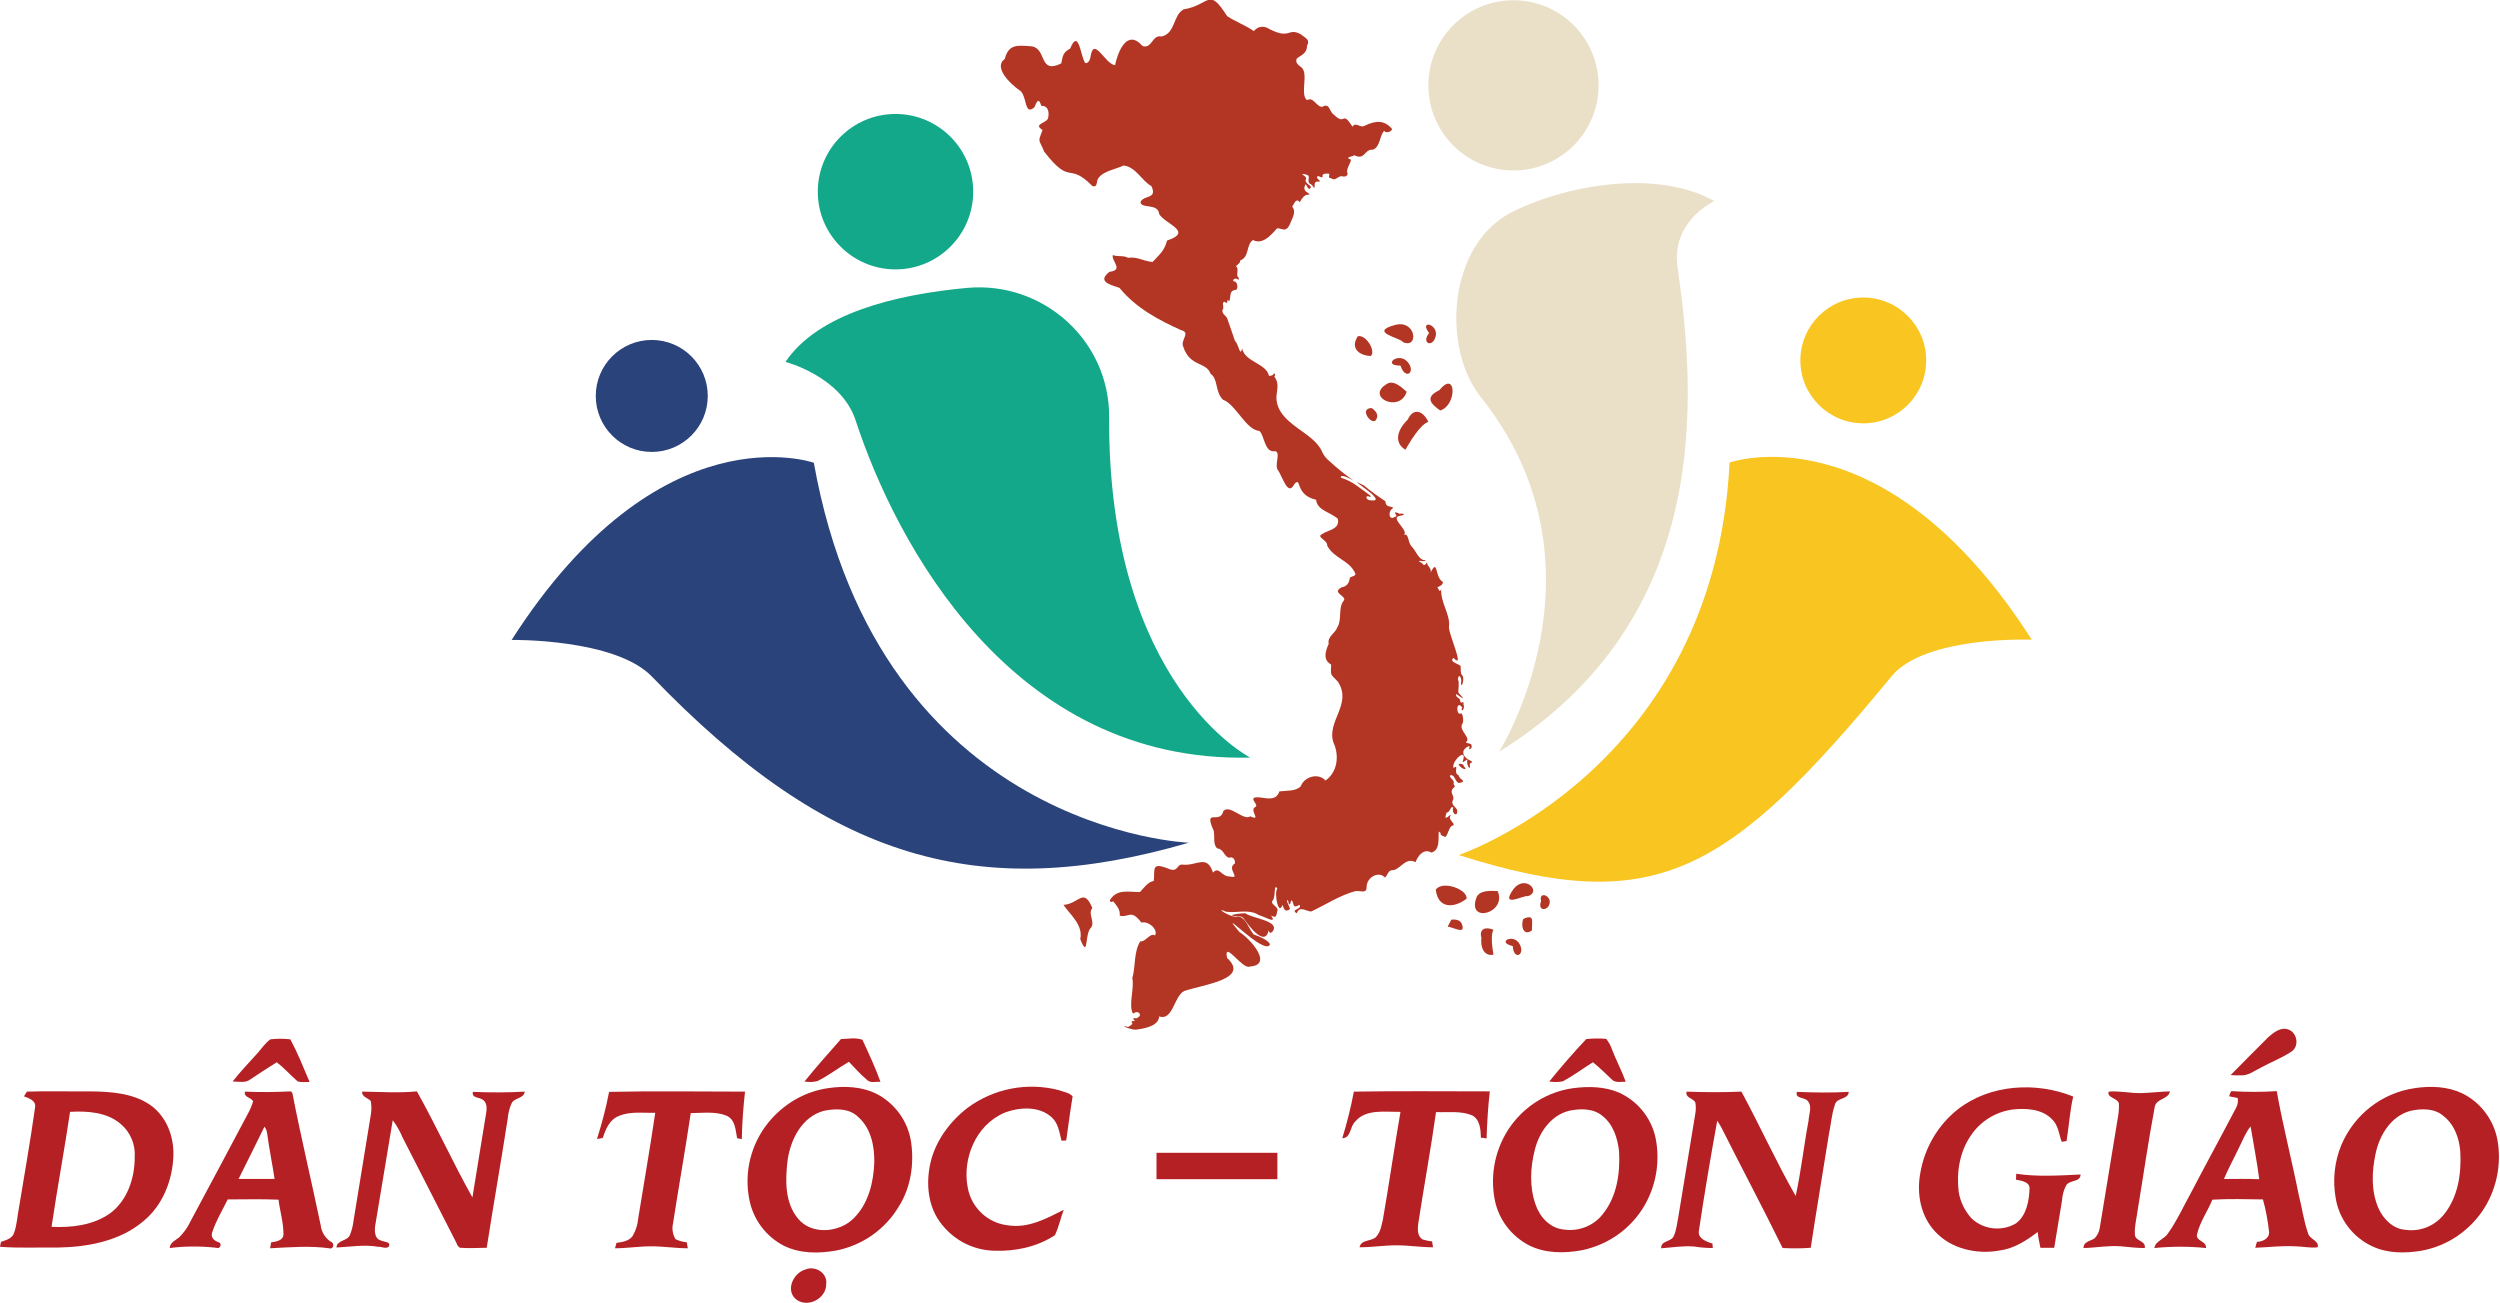 <?xml version="1.0" encoding="utf-8"?>
<!-- Generator: Adobe Illustrator 19.0.0, SVG Export Plug-In . SVG Version: 6.00 Build 0)  -->
<svg version="1.1" id="Layer_1" xmlns="http://www.w3.org/2000/svg" xmlns:xlink="http://www.w3.org/1999/xlink" x="0px" y="0px"
	 viewBox="201 124.7 1013.4 528.1" style="enable-background:new 201 124.7 1013.4 528.1;" xml:space="preserve">
<style type="text/css">
	.st0{fill:#13A88A;}
	.st1{fill:#2B437B;}
	.st2{fill:#EAE0C8;}
	.st3{fill:#F8C521;}
	.st4{fill:#B33625;}
	.st5{fill:#B52025;}
</style>
<circle class="st0" cx="564" cy="202.4" r="31.5"/>
<circle class="st1" cx="465.2" cy="285.2" r="22.7"/>
<path class="st0" d="M707.8,431.8c0,0-57.8-29.4-57.2-138c0.2-31-26.7-55.2-57.6-52.4c-29.1,2.7-60.4,10.4-73.6,30
	c0,0,22.5,5.8,28.4,23.6C564,344.5,610.9,434.1,707.8,431.8z"/>
<path class="st1" d="M682.9,466.3c0,0-125.3-4.6-152-154c0,0-62.3-22.3-122.5,71.8c0,0,41.9-0.6,56.8,14.8
	C537.1,473.6,598.1,491,682.9,466.3z"/>
<circle class="st2" cx="814.5" cy="159.3" r="34.5"/>
<circle class="st3" cx="956.3" cy="270.8" r="25.5"/>
<path class="st2" d="M808.7,429.4c0,0,47.3-75.2-7.5-143.8c-15.8-19.8-13.5-62.1,13.2-75.2c23.8-11.6,59.3-16.7,81.5-4.2
	c0,0-17.6,8.2-14.9,26.7C888.4,284.6,895.9,375.4,808.7,429.4z"/>
<path class="st3" d="M792.3,471.3c0,0,103.6-34.9,109.8-159.1c0,0,62.3-22.3,122.5,71.8c0,0-43.2-1.7-56.8,14.8
	C901.1,479.7,871.8,496.5,792.3,471.3z"/>
<path class="st4" d="M765.3,177c-3.2-3.8-6.7-3.4-11-1.4c-1.7,1.3-4-1.8-5,0.5c-4.6-7.1-2.6,0-7.7-5c-1.8-1.1-1.5-4.9-4.6-3.1
	c-2.4,0.1-3.6-4.3-6.2-2.7c-3-2.4,0.9-11-2.4-13.4c-1.2-0.9-2.5-1.9-1.7-3.5c1.6-1.3,4.2-2,4.1-5.2c1.5-2.5-0.9-3.2-2.5-4.6
	c-5.5-3-4.1,2.7-13.8-2.7c-1.9-0.8-4-0.2-5.2,1.4c-3.5-2.4-7.5-3.8-10.9-6.1c-7.6-12-6.8-4.5-17.6-2.7c-4.4,2.4-3.2,9.6-8.9,11
	c-3.9-0.9-3.8,5-7.7,3.9c-6.3-7.2-10,2.1-11.2,7.7c-3.9-0.2-8.6-11.9-9.9-3.6c-0.2,1.2-0.7,2.8-2.1,2.8c-1.9-1.9-2.6-14.7-6.2-5.9
	c-2.9,1.5-3,3-3.6,6c-9.1,4.5-5.8-5.7-11.8-6.9c-5.7-0.4-9.5-1.2-11.1,5.1c-4.8,3.4,2.4,10.2,5.7,12.5c3.6,1.8,1.9,10.9,6.3,7.1
	c1.1-2.7,1.8-3.9,2.8-0.6c3-0.1,3.3,2.9,2.7,5.2c-1.1,2-6,2.2-2.2,4.6c-2,5.3-1.5,3.4,0.7,8.8c11,14.2,9.5,3.8,19.5,13.9
	c2.3,0.8,1.5-2,2.4-3.1c1.8-2.9,7.3-3.8,10.3-5.2c4.9,0.5,7.5,6.4,11.2,8.3c2.7,5.5-3.3,3.5-4.4,6.6c0.5,2.8,7.1,0.2,7.6,4.8
	c2.5,4.1,14,7.1,3.2,10.7c-1.2,4.2-2.7,5.3-5.9,8.7c-4-0.4-6-2.2-9.9-1.7c-2.1-1.1-4.2-0.3-6.2-1.1c-0.7,2.4,4.6,6.1-1.4,6.8
	c-4.9,3.9-0.1,5.1,4.1,6.5c6.7,8.2,16,13.1,24.9,17.1c4.3,1.1-0.5,4,1,6.9c2.7,8.1,9.3,5.9,11,10.8c3.1,2,1.8,7.3,5,10.5
	c5.5,2.1,9.2,12.2,14.8,12.7c2.1,1.7,2,9,6.4,8.2c2.4,0.4-0.4,5.6,1.1,7.7c1.8,2.2,4,11.1,6.7,5.6c3-3.3,0,4.4,8.8,6.4
	c0.4,4.3,5.8,5,8.8,7.7c1.1,4.8-5.2,4.5-7.2,6.9c0.2,1.3,3,2,2.9,4c2.7,5.1,8.6,5.8,11.1,10.7c1.1,1.6-0.9,1.6-1.9,2.2
	c-0.3,2.2-1.1,3.6-3.4,4c-4.4,2.3,2.7,3.6,0.8,5.5c-2.2,2.8-0.6,7.5-2.4,10.5c-1,2.8-4.2,3.8-3.6,6.9c-1.6,3.5-2.2,6.6,1,8.4
	c-0.2,4.7-0.4,3.6,2.7,6.9c6,9-4.6,16.1-1.8,24.6c2.6,5.7,1.5,12.2-3.2,15.5c-2.9-3.3-8.7-1.5-10,2.3c-2.1,2.2-5.8,1.7-8.7,2.1
	c-1.6,5.2-7.7,1.5-10.3,2.6c-1.1,1.1,1.9,2.8,0.6,3.7c-2.8,1.2,2.8,6-2.1,3.8c-2.7,2-8.4-5.1-10.9-2.1c-1.4,5.7-8.2-1.7-3.9,8
	c0.5,2.5-0.4,5.4,1.4,7.1c2.7,0.3,2.5,2.9,4.7,3.8c1.8-0.6,2.6,0.7,2.5,2.3c-3.7,2.1,2.8,6.4-2,5.3c-3.6,0.1-4.3-4.3-6.9-1.6
	c-2.5-7.5-6.4-2.7-12.1-3.2c-2.9-0.5-1.7,3.6-6.3,1.5c-6.7-2.6-5.1,0.5-5.6,5.1c-2.6,0.5-4,2.9-5.6,4.5c-4.8,0-9.2-1.3-12.1,3.1
	c-0.4,0.7,0.6,1.3,1.2,0.6c1.3,1.7,3,3.3,2.7,5.9c3.9,0.9,4.4-2.9,8.8,2.8c2.7-0.8,6.9,2.7,5.5,5.2c-2-1.3-3.7,2.7-6,2.4
	c-2.7,4.4-1.8,10.1-3.2,14.9c0.9,4.2-1.7,11.2,0.3,14.4c2.4-1.8,3.8,0.9,1.9,1.5c-0.2,0.7-1.4,0.2-1.7,0.3c-0.5,0.6,1,0.9,0.2,1.3
	c-0.7-0.5-1.3,0.3-0.7,0.8c0,0.7-1.2,1.1-1.7,1.5c-4.3-1.2,1,1.2,3.1,1.1c3.6-0.5,9.2-1.4,9.5-5.4c5.6,2,6-8.4,10.2-10.3
	c8.1-2.7,26.7-4.8,17.3-13.4c-1.5-7.6,6.4,5,9.2,3.5c9.7-0.6,0.3-11.2-4.2-14c-10.1-12,10.5,10.2,12.4,5c-0.6-1.7-4.5-3.3-6.6-4
	c-1.9-2.1-3.2-7-6.3-7.3c-2.4,1.1-10.5-4.4-4.8-1.9c4.4,0.6,9.2-1.3,13.3,1.4c1.9,0.4,7.6,3.9,4.8,0.1c2.5,1.4,2.1-0.2,2.7-2.4
	c-0.4-1.5-3.1-2.3-2-3.7c1.3-1.1,0.3-7.3,1.9-4.8c-1.4,1.2,0.3,11.5,2.1,6.6c0.5,1.7,1.1,3.2,3,1.7c0-0.8-1.3-2.6-1.2-3.6
	c0.8-0.2,0.4,1.6,1,1.7c0.6,0.1,0.3-1.5,0.9-1.6c1.1,1,0.1,3.6,3.1,1.8c1.6,1.7-4,1.9-1,3.4c1.1-3.2,3.7-0.8,5.8-0.7
	c6-2.8,11.4-6.5,18-8.3c2.4-0.2,4.6,1.3,4.5-2c0.2-3.7,4.9-6.2,7.4-3.5c1.2-0.8,1.1-3.2,3.6-3c3-0.8,4.9-5.3,8.8-3.2
	c1-2.7,3.4-5.7,6.4-3.9c3.6-0.9,2.8-5.6,3-8.5c1.9,1-0.8,0.9,2.7,2.2c1.2-1.3,1.2-3.2,2.5-4.5c2.6-0.4-1.6-2.4-0.5-4
	c0.9-2-3.3,3.5-1.5-1.4c1.5,0,1.8-3.4,2.7-1.9c-0.9,2,1.8,4.2,1.6,1c-0.3-1.4-2.8-2.1-1.7-4.3c0.8-1.5-1.5-2.8-0.1-4.5
	c0.9-1.1,1.2-0.5,0.3-1.9c0.7-1.8-2-2.3-1.3-3.6c2.1-0.2,1.8,2.9,3.6,3.2c3.5-0.8,0.2-1.1-0.3-3.2c-2.3-0.9,0.5-4.6-2-2.9
	c-1-2.7,5.7-8.7,3.8-2.8c-0.7,1.5,2.1-1.3,1.8-0.4c-0.5,2,1.5,5,1,1.7c0-0.8,2-0.6,0.2-1.5c-1.1-0.4-3.2-1.9-2.8-3.6
	c-0.1-1.2,3.4-3.5,2.3-1.3c-0.1,0.9,1.5-0.3,1-1.1c0.2-1.2-2-0.7-2.3-1.5c2.4-1.4-2.7-4.6-1.6-7.1c0.9-0.9,0.5-4.1-0.3-4.6
	c-1.7,1.4-2.3-3.9-0.4-3.2c0.4,0.7,1.3,0.7,0.6,1.3c0,2,1.5-0.4,0.7-1.7c0.5-1.9-1.1,0.2-1.3-1.3c0.3-1.3-2.1-1.3-1.6-2.9
	c2.9,2,4,2.9,0.9-0.5c-0.2-1.6,0.5-3.6-0.2-5.4c0.2-3.1,1.9-0.1,1.2,1.5c0.2,2.8,1.7-2.3,0.5-3.1c-0.8-1-0.5-2.5-0.6-3.7
	c-0.4-1-5-1.7-2.9-3.4c5.1,5.3-2.7-11-1.8-13c0.4-4.7-3.5-9.6-3.2-14.8c-0.8,1.6-0.9-0.2-1.6-0.8c1.1-0.5,2.3-1,2.3-2.2
	c-3.4-1.8-1.9-9.9-5-3.8c0.5-1.9-1.2-2.2-1.5-4.1c-0.7,0.9-1.1,1.7-2,0.2c-0.7-0.3-1.9-0.7-0.5-0.9c0.7,0.6,3.3-0.4,1.2-0.3
	c-2.1-0.3-3.2-3.9-5-5.6c-1.6-2.1-1-5.3-3-4.6c2.2-1.9-6.5-7.2-1.2-7.8c2.3-0.4,0.8-1.1-0.7-0.7c0.2-0.2-1.9-0.8-1.6-0.6
	c-0.6,0.5,1.5,1.7-0.2,1.8c-2.4,1.8-2.8-2.2-1.1-3.2c1.6-1.5-2.8,0.1-2.7-3.1c-3-2-6-4.1-8.7-6.4c-10-5.1,11.2,7.1,2.7,6
	c-0.9,0.2-2.6-1.2-1.2-1.7c0.4,0,1.5,0.9,1.1-0.2c-4.8-3.4-6.9-5.6-12-7.3c-0.2-1.9,4.6,0.9,5.3,1.3c-3.4-2.4-6.7-5-9.7-7.8
	c-1.3-1-2.4-2.3-3.1-3.8c-3.4-8.4-18.1-11.1-18.6-21.9c0.1-3.7,1.4-5.6-0.9-8.9c0.7,0.1,0.2-1.8-0.3-0.9c0,0.7-1.4,0.7-1.8,0.8
	c-1-5.1-9.7-5.6-10.9-11.1c-0.9,3.6-1.3-1.7-2.9-3.1c-1.2-3.4-2-6-3.1-9c-0.4-1.3-2.1-1.6-2-3.5c1-0.9-0.5-3,0.8-3.4
	c2.1,1.7,0.5-1.9,1.9-0.2c1-1.1-0.4-4.4,2.8-4.6c1.2-0.7,0.4-3.8-0.9-3.4c-0.9-0.9,1.3-1.7,1.7-0.7c1.1-0.3-0.3-1.3-0.3-1.7
	s0.5-3.6-0.4-3.5c-0.3-0.8,1.8-1.2,1.6-2.6c3.9-1.4,2.3-6.4,5.2-8.3c3.6,1.9,6.9-1.5,9.2-4.1c1.3-2.2,3.8,2.3,5.8-2.4
	c0.7-2,2.8-4.9,0.9-7c0.7-0.9,1.5-3.9,3.1-1.8c0.1-0.5,1.6-2.8,2.7-3c3.7-0.3-2.4-0.7-0.5-4c0.3-1.3,1.1,2.6,2,1.3
	c1.3-0.9-2.4-1.8-1.8-3.5c1.1-1.3-3.2-2.5-0.5-2.2c3.1,0.6,0.9,1.6,1.9,3.7c0.9,0.4,1.6,1.1,2,2c0.5-1-0.4-2.8,1.6-2.7
	c2,0.1-0.7-1.1-0.4-1.7c0.1-1.4,1.8,0.6,2.2-0.2c-0.3-1.6,1.6-1.3,2.6-1.3c0.6,0.3-0.8,1.9,0.8,1.8c1.6,1.3,2.5-0.4,4.1-0.8
	c1.1,0.2,2.4,0.5,2.7-1c-1.1-1.9,2.1-5.3,1.1-5.8c-2.8-0.8,1.7-1.3,1.5-1.7c4.5,2.3,4.1-2.6,7.6-2.2c3.2-1.2,2.7-6.3,4.8-7.8
	C761.6,178.5,764.9,178.7,765.3,177z"/>
<path class="st4" d="M794.3,435.2c0.3-0.8-2.1-1.2-2-0.6C792.9,436.2,796.6,437.6,794.3,435.2z"/>
<path class="st4" d="M715.3,501.7c0.1,1.3,0.8,1.5,1.7,0.4c2.7-4.2-8.4-5.1-11.2-7.2c-1.9,0-3.7,0.3-5.5,0.7c1.2,1.2,3.9-0.4,5,1.7
	C707.3,500,713.8,508.9,715.3,501.7z"/>
<path class="st4" d="M643.8,492.8c-2,2.3,1.3,5.7-0.6,8c-2.6,2.4-0.9,13.1-4.3,4.6c1.3-5.9-4.6-10.4-6.8-13.9
	C638.4,491.1,640.2,484.2,643.8,492.8z"/>
<path class="st4" d="M783,485.3c0.9,8,7.6,7.5,12.5,3.7C795.9,485.2,785.8,481.5,783,485.3z"/>
<path class="st4" d="M789.3,497.5l-1.5,2.9c1.5-0.3,7.4,3.5,5.9-0.8C793.2,497.6,791.1,497.3,789.3,497.5z"/>
<path class="st4" d="M814.5,485.1c-5.8,8.2,4.7,2.1,5.8,2.9C826.1,486.2,819.2,479,814.5,485.1z"/>
<path class="st4" d="M801.5,504.8c-0.5,5.5,2.1,7.5,4.9,6.9c-0.4-2.3-1.3-8,0-10.1C803.1,500.2,800.5,501.3,801.5,504.8z"/>
<path class="st4" d="M825.7,489.9c-1.8,4.9,3.9,3.9,3.5,0C828.7,487.2,824.8,486.4,825.7,489.9z"/>
<path class="st4" d="M799.5,488.5c-4,10.8,12.5,6.4,8.6-2.6C805.6,485.8,800.7,485.4,799.5,488.5z"/>
<path class="st4" d="M818.5,497.2c-1.2,2.8,0.1,7.3,3.5,4.6C821.9,498.4,823.2,495,818.5,497.2z"/>
<path class="st4" d="M814.2,508.2c0.4,6,5.2,3.7,2.8-0.8S807.3,506.6,814.2,508.2z"/>
<path class="st4" d="M768.7,272.9c2,6.2,6.5,2.6,2.8-1.6C767.7,267.2,761.1,273,768.7,272.9z"/>
<path class="st4" d="M751.4,261c-3.3,5,0.8,7.9,5.3,8C758.8,267.1,754.8,260.2,751.4,261z"/>
<path class="st4" d="M757,290.1c-5.6,0.1,0.6,8,2,4.4C759.9,292.6,758.5,291.1,757,290.1z"/>
<path class="st4" d="M766.6,256.4c-11.4,3,2.7,5.4,3.1,7C776.3,266.2,775,254.2,766.6,256.4z"/>
<path class="st4" d="M771.7,294.7c-5.7,5.7-4.6,10.2-1,12.3c1.7-2.9,5.9-10.2,9.3-11.3C777.8,291.1,773.9,289.9,771.7,294.7z"/>
<path class="st4" d="M784.4,282.9c-6.6,3.1-2.5,6.1,0.4,8.2C791.7,289,791.4,274.3,784.4,282.9z"/>
<path class="st4" d="M763.4,280.2c-9.4,5.3,5.1,12.2,7.8,3.3C769.4,281.9,766.1,278.7,763.4,280.2z"/>
<path class="st4" d="M780.3,259.7c-3.4,4.3,1.6,6.1,2.7,1.2C784,255.9,776.1,254.2,780.3,259.7z"/>
<path class="st5" d="M1120.6,545c2.2-1.9,5.2-4.2,8.2-2.9c3.3,1.3,4.3,6.4,1.3,8.7c-3.9,2.7-8.3,4.3-12.5,6.6
	c-2.7,1.3-5.3,3.5-8.6,3.2c-1.3,0-2.5,0-3.8-0.1C1110.5,555.2,1115.5,550,1120.6,545z"/>
<path class="st5" d="M305.3,551.7c1.7-1.9,3.2-4.2,5.3-5.7c2.7-0.3,5.4-0.3,8.1,0c3,5.6,5.3,11.4,7.8,17.3c-1.6-0.1-3.3,0.3-4.9-0.3
	c-2.9-2.5-5.3-5.3-8.4-7.7c-3.6,2.2-7.2,4.6-10.8,7c-2,1.5-4.6,0.8-7.1,0.8C298.4,559.1,302,555.4,305.3,551.7z"/>
<path class="st5" d="M527.1,563.1c4.8-5.9,9.8-11.6,14.8-17.2c2.9-0.1,6.1-0.7,8.7,0.3c2.6,5.6,5.2,11.2,7.3,17
	c-1.9-0.1-4,0.7-5.5-0.8c-2.6-2.2-4.9-4.8-7.3-7.3c-4.3,2.5-8.2,5.6-12.7,7.8C530.7,563.4,528.9,563.4,527.1,563.1z"/>
<path class="st5" d="M829,563.1c4.8-5.9,9.8-11.7,15-17.2c2.7-0.3,5.4-0.3,8.1-0.1c1,1.3,1.8,2.7,2.3,4.2c1.7,4.5,4,8.7,5.6,13.2
	c-1.7-0.1-4,0.6-5.5-0.8c-2.6-2.4-5-4.9-7.8-7.1c-4,2.5-7.9,5.4-12.1,7.7C832.8,563.4,830.9,563.4,829,563.1z"/>
<path class="st5" d="M536.6,565.8c6.7-1,13.8-0.7,19.9,2.4c7.4,3.9,12.5,11,13.8,19.3c1.3,8.8,0,18.3-4.8,26
	c-5.5,9.4-14.8,16-25.5,18.1c-7.1,1.3-14.7,1.3-21.2-1.9c-7.4-3.8-12.6-10.8-14.1-19c-2.1-10.9,0.7-22.2,7.7-30.9
	C518.6,572.2,527.1,567.2,536.6,565.8z M534.9,575c-8.8,2.4-13.3,11.4-14.6,19.7c-1,8.1-1.3,17.4,4.2,24c5.5,6.7,16.7,5.7,22.5-0.1
	c6.1-6,8.1-14.7,8.4-22.7c0.1-6.6-1.3-13.8-6.5-18.4C545.3,573.9,539.7,574,534.9,575z"/>
<path class="st5" d="M593.3,573.7c10.6-7.8,24.2-10.4,36.9-7.1c1.9,0.7,4.2,1,5.6,2.5c-1,5.9-1.7,11.9-2.6,17.9
	c-0.4,0-1.4,0.1-1.9,0.1c-0.9-3.4-1.3-7.1-4-9.5c-5-4.6-13.1-4.2-19.2-1.8c-11.7,5-17.1,18.8-14.8,30.4c1.5,8.1,8.1,14.3,16.3,15.2
	c8.2,1.3,15.7-2.8,22.6-6.3c-1.3,3.3-2,7.1-3.6,10.3c-7.1,4.7-15.9,6.6-24.5,6.3c-8.3-0.2-16-4-21.2-10.5c-5.9-7.1-6.7-17-4.6-25.7
	C580.4,587,586.1,579.2,593.3,573.7z"/>
<path class="st5" d="M838.7,565.8c6.2-0.8,12.8-0.7,18.6,1.8c8.1,3.7,13.8,11.2,15.1,20c1.4,8.9-0.3,18-4.8,25.8
	c-5.5,9.4-14.7,15.9-25.4,18.1c-7.1,1.3-14.7,1.3-21.2-1.9c-7.3-3.7-12.5-10.5-14.1-18.6c-2-10.4,0.3-21.2,6.5-29.9
	C819.4,572.8,828.5,567.2,838.7,565.8z M836.9,575c-7.3,1.9-12,8.8-13.7,15.6c-1.9,7.3-2.3,15.2,0.3,22.5c1.7,4.9,5.8,9.5,11.4,10
	c5.9,0.9,11.9-1.4,15.6-6c5.9-7.1,7.3-16.7,6.8-25.7c-0.6-5.3-2.3-10.9-6.8-14.4C846.8,573.9,841.5,574,836.9,575L836.9,575z"/>
<path class="st5" d="M994.6,574.4c13-10.2,31.8-11.3,46.8-5.2c-1.4,5.9-1.7,12-2.7,18c-0.7,0.2-1.3,0.3-2,0.3
	c-1.1-3.1-1.3-6.6-3.9-9.1c-4-4.2-10.7-4.6-16.3-3.9c-6.7,1-12.8,4.8-16.6,10.5c-4.6,6.7-5.9,15.1-4.9,23c0.7,4,2.5,7.6,5.2,10.6
	c4.9,4.6,12.3,5.4,18,2c4.3-3.2,5.3-9.1,5.5-14.1c0.1-2.8-3.5-3.2-5.5-3.6c0-0.6,0.1-1.8,0.1-2.4c8.7,1.3,17.4,0.7,26.1,0.3
	c-0.1,3.2-4.3,2.1-5.8,4.3c-1,1.9-1.6,3.9-1.7,6c-1,6.4-2.2,13-3.2,19.4h-5.6c-0.4-2.1-0.9-4.2-1.1-6.4c-4.6,3.5-9.5,6.7-15.4,7.5
	c-9.2,1.7-19.7-0.6-26.2-7.7c-5.9-6.3-7.5-15.4-6-23.6C981.1,590.1,986.5,580.8,994.6,574.4z"/>
<path class="st5" d="M1179.8,565.8c6.5-1,13.4-0.7,19.3,2.1c7.7,3.8,13.1,11.2,14.4,19.7c1.4,9.1-0.4,18.5-5.2,26.4
	c-5.7,9.3-15.1,15.8-25.8,17.7c-6.7,1.1-13.7,1.1-19.9-1.8c-7.9-3.7-13.4-11-14.8-19.5c-1.3-7.3-0.5-14.8,2.3-21.6
	C1155.4,576.4,1166.6,567.7,1179.8,565.8z M1178.1,575c-7.9,2.1-12.5,9.8-14.1,17.2c-1.6,7.4-1.9,15.2,1.1,22.2
	c1.9,4.3,5.8,8.4,10.8,8.8c5.9,0.9,11.8-1.4,15.6-6c5.9-7.1,7.3-16.7,6.8-25.7c-0.4-5.3-2.3-10.9-6.8-14.4
	C1187.9,573.9,1182.6,574,1178.1,575z"/>
<path class="st5" d="M211.9,567.2c8.5-0.3,17,0,25.5-0.1c8.2,0.1,17.1,0.6,24.2,5.3c6.8,4.6,9.9,12.8,9.7,20.6
	c-0.3,10-4.3,20.4-12.4,26.9c-9.3,7.8-22.2,10.3-34.3,10.5c-7.9-0.1-15.7,0.3-23.6-0.3c0.1-0.4,0.3-1.4,0.4-2c2-0.7,4.5-1.3,5.3-3.6
	c1.2-3.4,1.3-6.8,2-10.3c2.2-13.5,4.6-26.9,6.5-40.5c0.6-2.8-2.4-3.8-4.5-4.6C211,568.6,211.7,567.6,211.9,567.2z M229.4,575.4
	c-2.3,15.5-5.2,31-7.5,46.6c8,0.4,16.7-0.6,23.5-5.3c7.2-5.2,10.2-14.4,10.2-22.7c0.4-5.3-1.7-10.4-5.8-13.8
	C244.2,575.5,236.4,575,229.4,575.4z"/>
<path class="st5" d="M300.3,567.2c6.2,0.3,12.4,0.2,18.6-0.1l0.6,0.6c3.5,18,7.8,35.9,11.5,53.7c0.3,2.7,1.8,5.1,4,6.6
	c1.7,0.4,1.4,3.3-0.6,2.7c-7.9-1.1-16-0.4-23.9,0c0.1-0.6,0.3-1.7,0.4-2.4c2-0.3,5-0.7,5-3.3c0-4.8-1.4-9.2-2-14
	c-6.9-0.3-13.7-0.1-20.6-0.1c-2.2,4.5-4.8,8.7-6.3,13.4c-0.7,2.1,0.9,3.4,2.7,4c1.4,0.4,0.6,2.9-1,2.2c-6.3-0.7-12.7-0.7-18.9,0.1
	c0.1-2.2,2.3-3.1,3.8-4.3c1.8-1.8,3.4-3.9,4.5-6.3c7.8-14.5,15.6-29.2,23.3-43.7c0.9-1.6,1.7-3.4,2.2-5.2
	C302.7,569.4,299.7,569.6,300.3,567.2z M308.2,581.4c-3.5,7.1-6.9,14.1-10.5,21.2h14.6c-0.9-6.1-2.2-12.3-3-18.4
	C309.2,583.2,308.8,582.2,308.2,581.4z"/>
<path class="st5" d="M347.8,567.2c7.3,0.1,14.8,0.6,22.2-0.1c7.9,14.1,14.6,28.9,22.5,43c1.9-11.3,3.6-22.6,5.5-33.8
	c0.3-1.8,0.6-4.2-1-5.6s-4.9-0.7-4.3-3.4c7,0.3,14,0.3,21-0.1c-0.3,2.9-4.2,2.4-5.3,4.7c-0.9,2-1.4,4.1-1.6,6.3
	c-2.7,17.5-5.8,34.9-8.5,52.3c-3.6,0-7.2,0.3-10.8,0c-1.2-0.6-1.3-1.8-1.9-2.8c-7.2-14.1-14.3-28-21.5-42.1c-1-2.4-2.3-4.7-3.9-6.8
	c-2.3,14.2-4.8,28.5-7.1,42.7c-0.3,2.1-0.3,5.3,2.2,6c1.3,0.7,4.3,0.4,3.3,2.5c-1.1,1.1-2.9,0-4.3,0.1c-5.6-1-11.2,0-16.9,0.3
	c0.1-3.1,4.5-2.5,5.5-5.2c0.7-1.8,1.2-3.7,1.4-5.6c2.3-14.1,4.6-28.2,6.9-42.3c0.4-2.1,0.5-4.2,0.1-6.3
	C350.3,569.8,347.6,569.4,347.8,567.2z"/>
<path class="st5" d="M447.9,567.3c18.3-0.4,36.7-0.1,55.1-0.1c-0.7,6.4-1.2,12.8-1.3,19.3c-0.6-0.2-1.2-0.3-1.9-0.4
	c-0.7-3.2-0.6-7.4-4.2-9.1c-4.5-1.9-9.7-1.1-14.6-1.1c-2.2,14.9-4.9,29.9-7.2,44.8c-0.5,2.1-0.1,4.4,1,6.3c1.4,0.7,3,1.1,4.6,1.3
	c0.1,0.6,0.3,1.8,0.4,2.4c-5,0-9.9-0.8-14.8-0.8s-9.8,0.8-14.7,0.8l0.6-2.2c2.3-0.3,5-0.7,6.5-2.7c1.3-2.2,2.1-4.7,2.3-7.2
	c2.3-14.2,4.8-28.5,6.9-42.8c-4.9,0.1-10.2-0.7-14.8,1.3c-3.8,1.5-5.3,5.4-6.5,8.9c-0.6,0.1-1.7,0.3-2.3,0.4
	C445,580,446.7,573.7,447.9,567.3z"/>
<path class="st5" d="M749.8,567.2c18.3-0.3,36.7-0.1,55.1-0.1c-0.7,6.3-1.1,12.7-1.3,19.1c-0.8-0.2-1.5-0.3-2.3-0.3
	c-0.1-3.2-0.3-7.4-3.6-9.1c-4.6-1.9-9.8-1.1-14.6-1.3c-2.1,15.1-4.9,30.1-7.2,45.2c-0.3,2.2-0.4,5,1.7,6.4c1.3,0.4,2.6,0.7,3.9,0.8
	c0.1,0.6,0.3,1.8,0.4,2.4c-4.9,0-9.8-0.8-14.8-0.8c-5,0-9.9,0.8-15,0.8c0.6-3.1,4.5-2.4,6.5-4c2-2,2.4-4.8,3-7.4
	c2.5-14.5,4.6-29,7.1-43.5c-6.2,0.1-14.1-1.3-18.4,4c-2.2,2.1-1.6,6.6-5.2,6.7C747,579.9,748.6,573.6,749.8,567.2z"/>
<path class="st5" d="M884.7,567.2c7.3,0.3,14.8,0.3,22.2,0c7.6,14,14.1,28.5,22,42.3c2.2-10,3.3-20.4,5.2-30.4
	c0.1-2.7,1.7-5.9-0.4-8.2c-1.3-1.5-5.2-0.8-4.3-3.6c7.1,0.3,14,0.4,21,0c-0.1,3.2-4.9,2.2-5.6,5.2c-1.4,4-1.6,8.2-2.5,12.4
	c-2.4,15.2-5,30.4-7.3,45.6c-3.8,0.3-7.6,0.3-11.4,0.1c-8-16.3-16.6-32.5-24.8-48.8c-0.6-1-1.1-2-1.7-2.8
	c-2.7,14.8-5.2,29.6-7.4,44.4c-0.7,3.3,2.9,4.6,5.5,5.4c0,0.6,0,1.2,0.1,1.8c-2.5,0-5-0.2-7.5-0.6c-4.5-0.4-8.9,0.4-13.4,0.7
	c-0.3-3.1,3.9-2.5,5-4.8c1.1-2.2,1.4-5.2,1.9-7.7c2.3-14,4.6-28,6.9-42c0.3-1.6,0.3-3.2,0-4.7C887.1,569.7,884,569.7,884.7,567.2z"
	/>
<path class="st5" d="M1055.8,567.2c4.3-0.4,8.7,0.7,13.1,0.6c3.9-0.1,7.8-0.6,11.7-0.7c-0.6,3.4-5.8,2.8-6.2,6.6
	c-2.6,13.8-4.6,27.9-6.9,41.7c-0.4,3.2-1.3,6.4-1.1,9.6c-0.1,2.9,4.6,2.5,4,5.6c-3.3,0-6.5-0.4-9.7-0.7c-5-0.4-10.1,0.6-15.1,0.7
	c-0.1-2.5,2.6-2.8,4.3-3.8c1.3-1.2,2.1-2.9,2.3-4.6l7.4-45.1c0.3-1.7,0.4-3.4,0.3-5.2C1059.2,569.7,1054.9,569.7,1055.8,567.2z"/>
<path class="st5" d="M1105.5,567c6.1,0.4,12.3,0.4,18.4,0c2.5,14.1,6.1,27.9,8.9,42c1.4,5.3,2,10.7,3.9,15.9
	c0.7,2.2,4.5,2.8,3.8,5.4c-3.2,0.4-6.2-0.4-9.3-0.4c-5.3-0.3-10.7,0.4-16,0.6c0.2-0.8,0.4-1.6,0.7-2.4c2.3-0.1,5-1.3,4.9-4
	c-0.5-4.5-1.3-8.9-2.5-13.2c-6.8-0.1-13.7-0.3-20.5,0.1c-1.9,4.7-5,8.9-6.2,14c-0.7,2.9,4,2.7,3.6,5.6c-6.9-0.7-13.9-0.7-20.9,0
	c0.4-2.9,4-3.5,5.5-5.9c3.8-5.4,6.5-11.4,9.7-17.2c5.9-11.3,12.1-22.6,18-33.9c0.6-1.2,0.8-2.5,0.6-3.8c-1.1-0.3-2.3-0.4-3.5-0.7
	C1104.8,568.4,1105,567.7,1105.5,567z M1108.6,589.9c-2,4.3-4.3,8.4-6.1,12.7c4.8,0,9.5-0.1,14.3,0.1c-0.9-7.1-2.3-14.2-3.5-21.4
	C1111.2,583.9,1110.1,587,1108.6,589.9L1108.6,589.9z"/>
<path class="st5" d="M527.5,639.3c4-1.7,9.1,1.5,8.4,6c0.1,5.7-7.5,9.8-12.2,6.1C519.3,647.8,522.5,640.7,527.5,639.3z"/>
<path class="st5" d="M718.8,592h-49v10.7h49V592z"/>
</svg>
